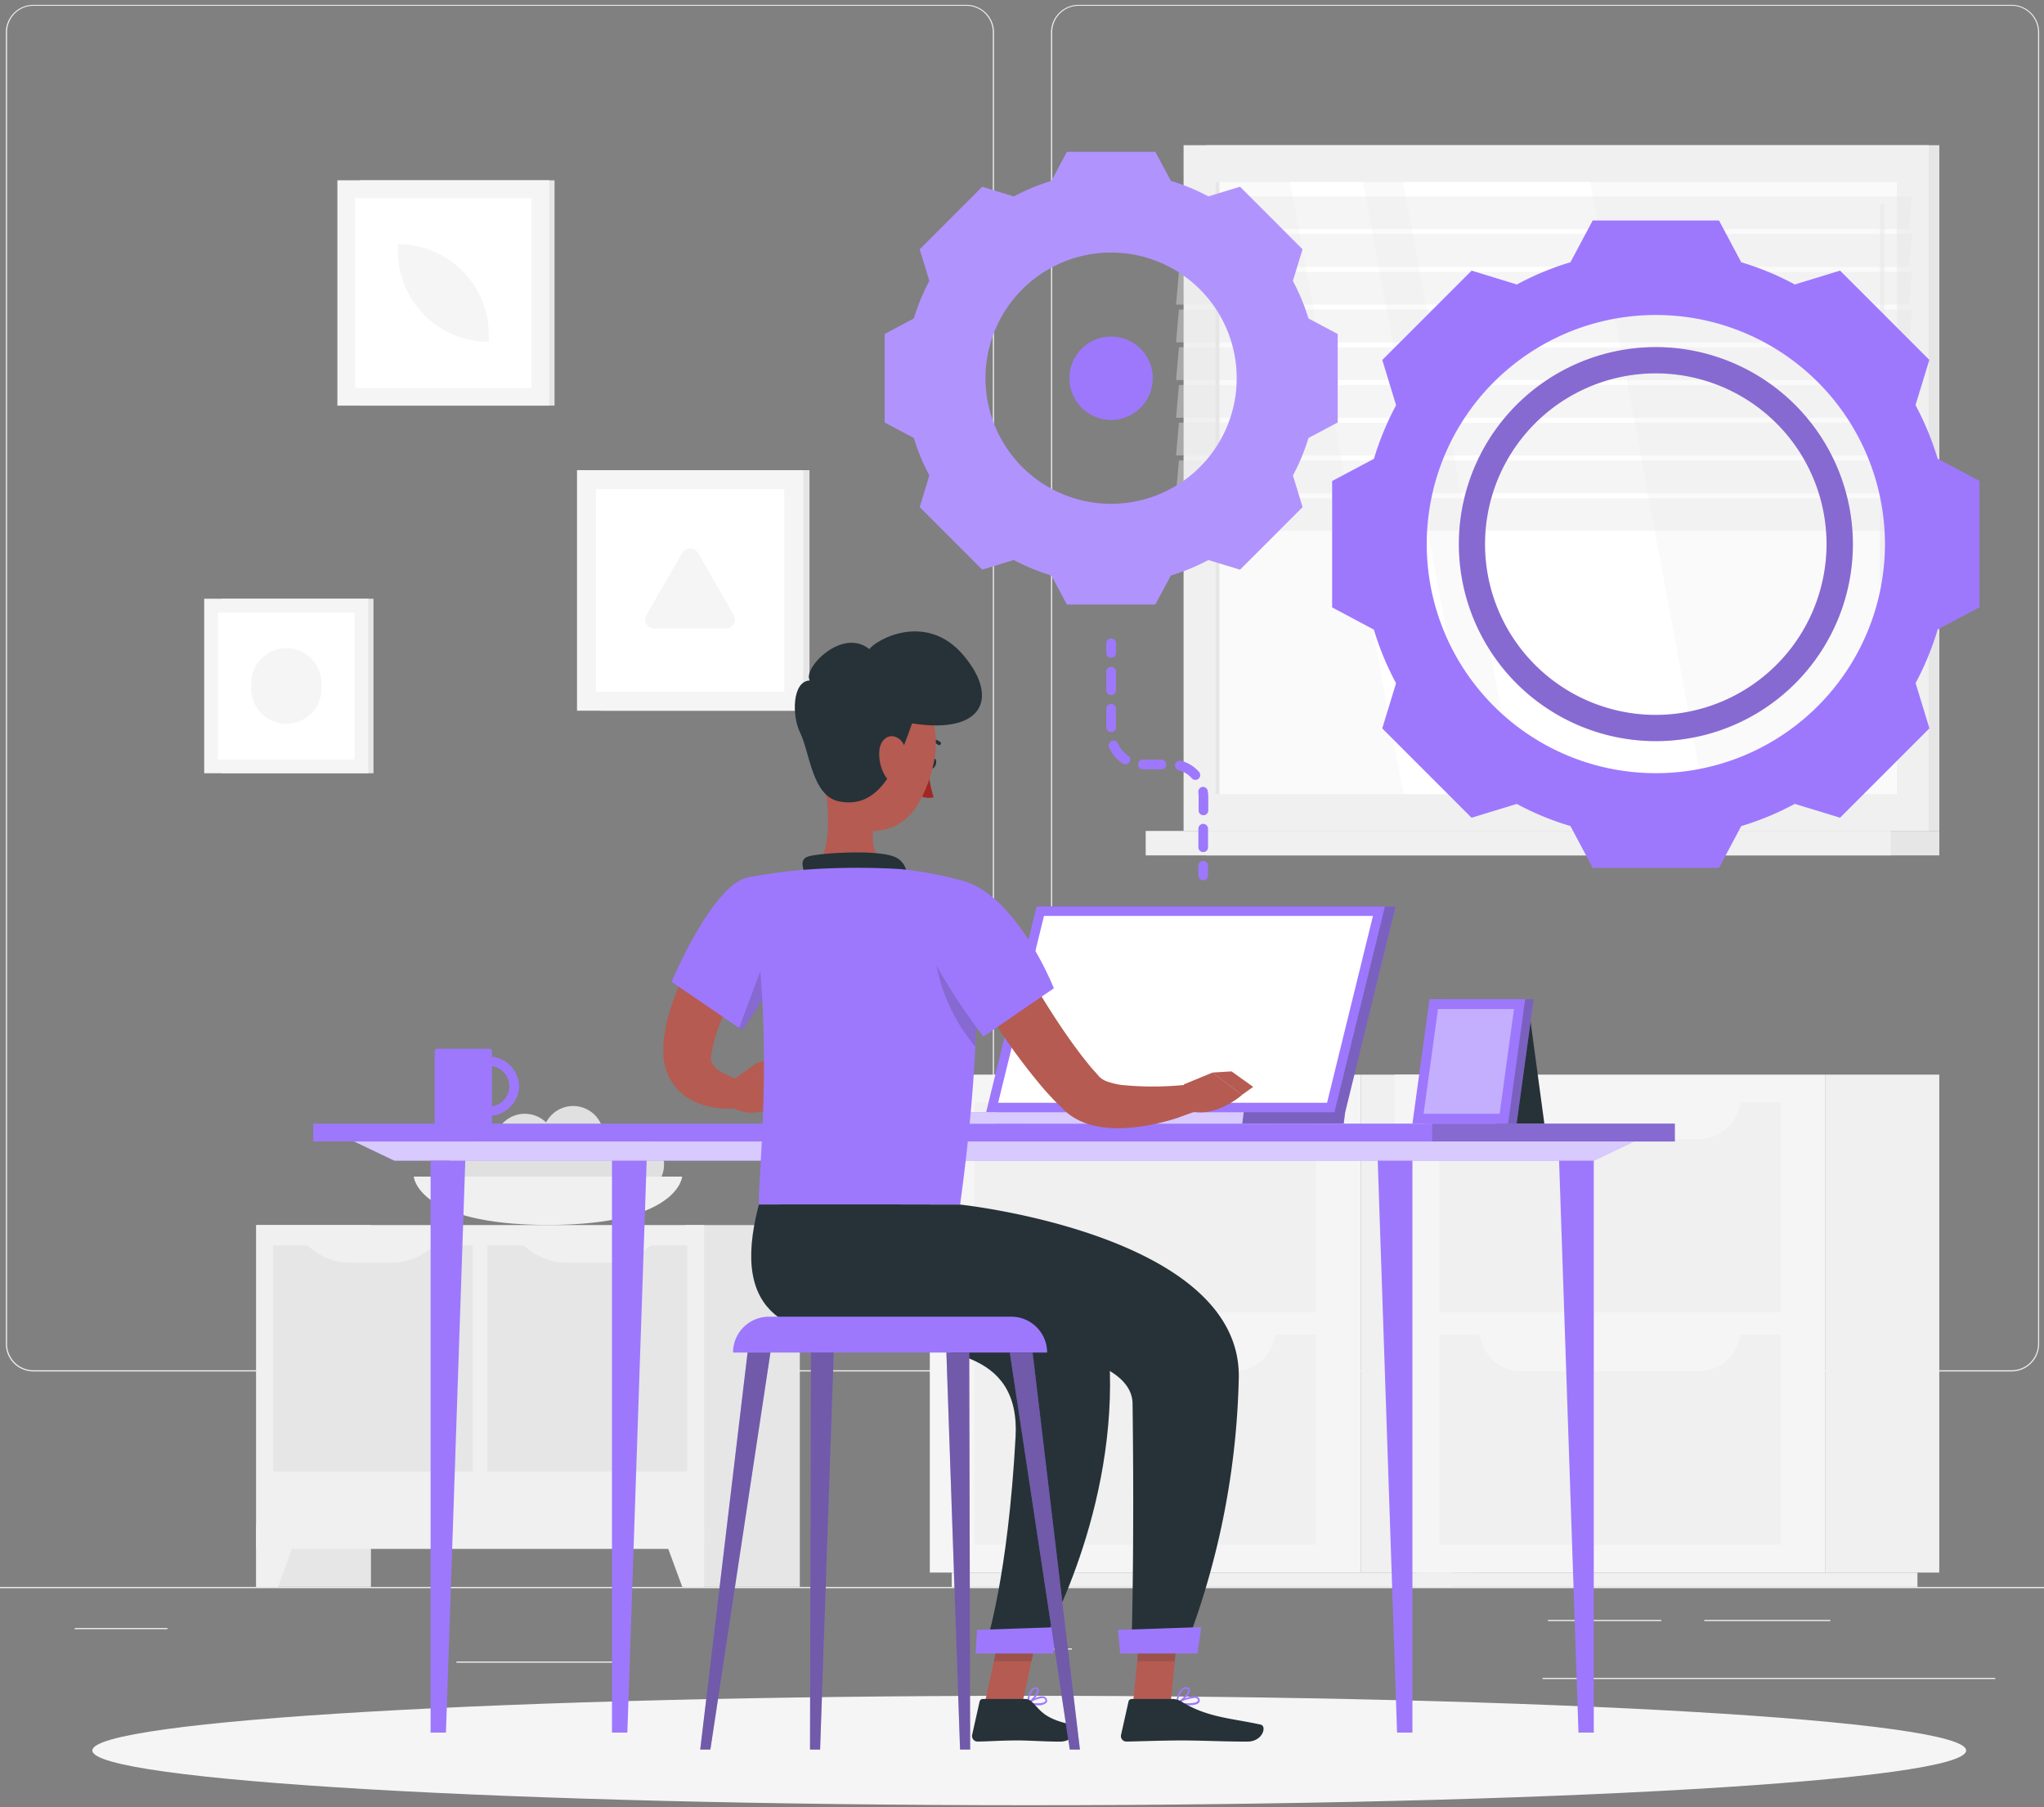 <svg xmlns="http://www.w3.org/2000/svg" width="423" height="374" fill="none"><rect width="100%" height="100%" fill="#808080" stroke="none"/><g clip-path="url(#a)"><path fill="#EBEBEB" d="M463 328.4H-37v.25h500zM127.589 343.82h-33.12v.25h33.12zM221.838 341.11h-8.69v.25h8.69zM34.65 336.89H15.46v.25h19.19zM378.779 335.21h-26.08v.25h26.08zM343.792 335.21h-23.44v.25h23.44zM412.91 347.21h-93.68v.25h93.68zM200.001 283.8H6.911a5.71 5.71 0 0 1-5.7-5.71V6.66A5.71 5.71 0 0 1 6.91 1H200a5.71 5.71 0 0 1 5.71 5.71v271.38a5.72 5.72 0 0 1-1.672 4.038 5.72 5.72 0 0 1-4.038 1.672M6.911 1.2a5.46 5.46 0 0 0-5.45 5.46v271.43a5.46 5.46 0 0 0 5.45 5.46H200a5.48 5.48 0 0 0 3.858-1.602 5.48 5.48 0 0 0 1.602-3.858V6.66a5.473 5.473 0 0 0-5.46-5.46zM416.31 283.8h-193.1a5.72 5.72 0 0 1-4.035-1.675 5.72 5.72 0 0 1-1.675-4.035V6.66A5.72 5.72 0 0 1 223.21 1h193.1A5.71 5.71 0 0 1 422 6.66v271.43a5.71 5.71 0 0 1-5.69 5.71M223.21 1.2a5.47 5.47 0 0 0-5.46 5.46v271.43a5.473 5.473 0 0 0 5.46 5.46h193.1a5.473 5.473 0 0 0 5.46-5.46V6.66a5.473 5.473 0 0 0-5.46-5.46z"/><path fill="#F0F0F0" d="M281.598 325.42h23.55V222.38h-23.55z"/><path fill="#F0F0F0" d="M196.951 328.4h103.69v-2.98h-103.69z"/><path fill="#F5F5F5" d="M281.602 222.38h-89.18v103.04h89.18z"/><path fill="#F0F0F0" d="M272.34 228.16h-70.66v43.44h70.66zM272.34 276.2h-70.66v43.44h70.66z"/><path fill="#F5F5F5" d="M255.33 235.73H218.7A8.696 8.696 0 0 1 210 227h54a8.693 8.693 0 0 1-8.67 8.73M255.332 283.77h-36.63a8.69 8.69 0 0 1-8.69-8.69h54a8.687 8.687 0 0 1-8.68 8.69"/><path fill="#F0F0F0" d="M377.778 325.42h23.55V222.38h-23.55z"/><path fill="#F0F0F0" d="M293.119 328.4h103.69v-2.98h-103.69z"/><path fill="#F5F5F5" d="M377.782 222.38h-89.18v103.04h89.18z"/><path fill="#F0F0F0" d="M368.519 228.16h-70.66v43.44h70.66zM368.519 276.2h-70.66v43.44h70.66z"/><path fill="#F5F5F5" d="M351.5 235.73h-36.63a8.693 8.693 0 0 1-8.69-8.69h54a8.687 8.687 0 0 1-8.68 8.69M351.5 283.77h-36.63a8.69 8.69 0 0 1-8.69-8.69h54a8.687 8.687 0 0 1-8.68 8.69"/><path fill="#E6E6E6" d="M74.422 83.94h40.34V37.31h-40.34z"/><path fill="#F5F5F5" d="M69.82 83.94h43.86V37.31H69.82z"/><path fill="#fff" d="M110 80.27V40.99H73.49v39.28z"/><path fill="#F5F5F5" d="M101.162 70.75v-1.43a18.82 18.82 0 0 0-18.81-18.81v1.43a18.81 18.81 0 0 0 18.81 18.81"/><path fill="#E6E6E6" d="M249.64 171.95h151.7V30.05h-151.7z"/><path fill="#F0F0F0" d="M244.941 171.95h154.2V30.05h-154.2z"/><path fill="#E6E6E6" d="M249.64 177.01h151.7v-5.06h-151.7z"/><path fill="#F0F0F0" d="M237.101 177.01h154.2v-5.06h-154.2z"/><path fill="#FAFAFA" d="M392.551 164.33V37.67h-141.04v126.66z"/><path fill="#fff" d="m352.561 164.34-23.49-126.67h-38.7l23.49 126.67z"/><path fill="#F0F0F0" d="M389.51 121.36a.51.51 0 0 0 .47-.54V42.63a.468.468 0 1 0-.94 0v78.19a.51.51 0 0 0 .47.54"/><path fill="#fff" d="m305.539 164.34-23.48-126.67h-15.09l23.48 126.67z"/><path fill="#E6E6E6" d="M252.352 164.33V37.67h-.84v126.66z"/><path fill="#E6E6E6" d="M243.379 47.42h151.69l.61-6.78h-151.7zM243.379 55.23h151.69l.61-6.79h-151.7zM243.379 63.03h151.69l.61-6.78h-151.7zM243.379 70.84h151.69l.61-6.79h-151.7zM243.379 78.64h151.69l.61-6.78h-151.7zM243.379 86.45h151.69l.61-6.79h-151.7zM243.379 94.25h151.69l.61-6.78h-151.7zM243.379 102.06h151.69l.61-6.79h-151.7zM243.379 109.86h151.69l.61-6.78h-151.7z" opacity=".4"/><path fill="#E6E6E6" d="M45.82 160.01h31.47V123.9H45.82z"/><path fill="#F5F5F5" d="M42.26 160.01h33.97V123.9H42.26z"/><path fill="#fff" d="M73.39 157.16v-30.42H45.11v30.42z"/><path fill="#F5F5F5" d="M66.53 142.51v-1.11a7.28 7.28 0 0 0-7.29-7.28A7.28 7.28 0 0 0 52 141.4v1.11a7.28 7.28 0 0 0 7.28 7.28 7.28 7.28 0 0 0 7.25-7.28"/><path fill="#E6E6E6" d="M124.31 147.07h43.21V97.29h-43.21z"/><path fill="#F5F5F5" d="M119.41 147.07h46.82V97.29h-46.82z"/><path fill="#fff" d="M162.309 143.16v-41.93h-38.98v41.93z"/><path fill="#F5F5F5" d="m144.451 114.41 7.4 12.82a1.88 1.88 0 0 1-1.63 2.82h-14.8a1.88 1.88 0 0 1-1.63-.939 1.88 1.88 0 0 1 0-1.881l7.4-12.82a1.895 1.895 0 0 1 3.26 0"/><path fill="#E6E6E6" d="M53.02 328.39h23.75v-74.88H53.02z"/><path fill="#F0F0F0" d="M57.53 328.4h-4.51v-12.83h9.24z"/><path fill="#E6E6E6" d="M141.77 328.39h23.75v-74.88h-23.75z"/><path fill="#F0F0F0" d="M53.03 320.52h92.681v-67.01h-92.68z"/><path fill="#E6E6E6" d="M56.52 257.72v46.77h41.33v-46.77zM100.879 257.72v46.77h41.33v-46.77z"/><path fill="#F0F0F0" d="M117.46 261.31h8.17a12.942 12.942 0 0 0 9.39-4h-27a12.9 12.9 0 0 0 9.44 4M72.68 261.31h8.18a12.93 12.93 0 0 0 9.39-4h-27a12.93 12.93 0 0 0 9.43 4M141.199 328.4h4.51v-12.83h-9.24z"/><path fill="#E0E0E0" d="M116.75 243.48a5.147 5.147 0 0 0 6.149 5.062 5.145 5.145 0 0 0 4.051-4.044 5.15 5.15 0 0 0-5.05-6.158 5.16 5.16 0 0 0-5.15 5.14"/><path fill="#E0E0E0" d="M124.23 245.28a5.14 5.14 0 1 0 0-10.28 5.14 5.14 0 0 0 0 10.28M91 244.31a5.14 5.14 0 0 0 3.173 4.749 5.143 5.143 0 0 0 7.008-3.746 5.135 5.135 0 0 0-2.185-5.277 5.14 5.14 0 0 0-6.49.64A5.14 5.14 0 0 0 91 244.31"/><path fill="#E0E0E0" d="M131.111 247.29a6.31 6.31 0 1 0 0-12.62 6.31 6.31 0 0 0 0 12.62"/><path fill="#E0E0E0" d="M112.301 235.17a6.31 6.31 0 0 0 3.888 5.837 6.315 6.315 0 0 0 6.88-1.361 6.31 6.31 0 0 0-4.458-10.776 6.323 6.323 0 0 0-6.31 6.3"/><path fill="#E0E0E0" d="M102.301 236.78a6.31 6.31 0 1 0 12.62.02 6.31 6.31 0 0 0-12.62-.02"/><path fill="#E0E0E0" d="M106.531 241.87a6 6 0 0 0 3.704 5.543 5.999 5.999 0 0 0 5.63-10.532 6.004 6.004 0 0 0-7.576.746 6 6 0 0 0-1.758 4.243"/><path fill="#E0E0E0" d="M96.09 241.48a6.48 6.48 0 1 0 12.96 0 6.48 6.48 0 0 0-12.96 0"/><path fill="#F0F0F0" d="M141.171 243.48s-.7 10-27.77 10-27.78-10-27.78-10z"/><path fill="#F5F5F5" d="M212.999 373.56c107.083 0 193.89-5.068 193.89-11.32s-86.807-11.32-193.89-11.32-193.89 5.068-193.89 11.32 86.808 11.32 193.89 11.32"/><path fill="#9D78FD" d="M270.77 65.9a42.3 42.3 0 0 0-3.22-7.76l2-6.55-12.93-12.94-6.55 2a42.3 42.3 0 0 0-7.76-3.22l-3.22-6h-18.3l-3.21 6a42 42 0 0 0-7.76 3.22l-6.55-2-12.94 12.94 2 6.55a43 43 0 0 0-3.21 7.76l-6.05 3.22v18.3l6.05 3.21a42.8 42.8 0 0 0 3.21 7.76l-2 6.55 12.94 12.94 6.55-2a42.6 42.6 0 0 0 7.76 3.21l3.21 6h18.3l3.22-6a43 43 0 0 0 7.76-3.21l6.55 2 12.94-12.94-2-6.55a42 42 0 0 0 3.22-7.76l6.05-3.21v-18.3zm-40.83 38.36a26 26 0 0 1-24.021-16.05 26 26 0 0 1-1.479-15.022 25.996 25.996 0 0 1 35.45-18.948 26 26 0 0 1 16.05 24.02 26 26 0 0 1-26 26"/><path fill="#fff" d="M270.77 65.9a42.3 42.3 0 0 0-3.22-7.76l2-6.55-12.93-12.94-6.55 2a42.3 42.3 0 0 0-7.76-3.22l-3.22-6h-18.3l-3.21 6a42 42 0 0 0-7.76 3.22l-6.55-2-12.94 12.94 2 6.55a43 43 0 0 0-3.21 7.76l-6.05 3.22v18.3l6.05 3.21a42.8 42.8 0 0 0 3.21 7.76l-2 6.55 12.94 12.94 6.55-2a42.6 42.6 0 0 0 7.76 3.21l3.21 6h18.3l3.22-6a43 43 0 0 0 7.76-3.21l6.55 2 12.94-12.94-2-6.55a42 42 0 0 0 3.22-7.76l6.05-3.21v-18.3zm-40.83 38.36a26 26 0 0 1-24.021-16.05 26 26 0 0 1-1.479-15.022 25.996 25.996 0 0 1 35.45-18.948 26 26 0 0 1 16.05 24.02 26 26 0 0 1-26 26" opacity=".2"/><path fill="#9D78FD" d="M229.94 69.65a8.62 8.62 0 1 0 0 17.241 8.62 8.62 0 0 0 0-17.24M401 94.93a61 61 0 0 0-4.59-11.1l2.86-9.36L380.8 56l-9.37 2.87a58 58 0 0 0-11.09-4.6l-4.59-8.64H329.6l-4.6 8.64a58.6 58.6 0 0 0-11.09 4.6L304.55 56l-18.49 18.49 2.86 9.36a59.7 59.7 0 0 0-4.59 11.1l-8.65 4.59v26.15l8.64 4.6a59.3 59.3 0 0 0 4.59 11.09l-2.86 9.35 18.49 18.49 9.36-2.86a58.5 58.5 0 0 0 11.1 4.58l4.6 8.65h26.15l4.59-8.64a59.4 59.4 0 0 0 11.09-4.6l9.37 2.86 18.49-18.49-2.86-9.36a60.8 60.8 0 0 0 4.57-11.09l8.64-4.6V99.52zM342.67 160a47.408 47.408 0 0 1-46.499-56.659 47.4 47.4 0 0 1 37.249-37.25 47.413 47.413 0 0 1 56.66 46.499 47.42 47.42 0 0 1-13.886 33.524A47.42 47.42 0 0 1 342.67 160"/><path fill="#9D78FD" d="M342.67 71.83a40.77 40.77 0 0 0-37.659 25.175 40.765 40.765 0 0 0 8.844 44.427A40.772 40.772 0 0 0 383.45 112.6a40.82 40.82 0 0 0-40.78-40.77m0 76.11a35.338 35.338 0 0 1-34.672-42.228 35.34 35.34 0 0 1 27.764-27.772A35.34 35.34 0 0 1 378 112.6a35.38 35.38 0 0 1-35.33 35.34"/><path fill="#2E2D2C" d="M342.67 71.83a40.77 40.77 0 0 0-37.659 25.175 40.765 40.765 0 0 0 8.844 44.427A40.772 40.772 0 0 0 383.45 112.6a40.82 40.82 0 0 0-40.78-40.77m0 76.11a35.338 35.338 0 0 1-34.672-42.228 35.34 35.34 0 0 1 27.764-27.772A35.34 35.34 0 0 1 378 112.6a35.38 35.38 0 0 1-35.33 35.34" opacity=".2"/><path fill="#9D78FD" d="M249 182.16a.997.997 0 0 1-1-1v-2a1 1 0 1 1 2 0v2a.997.997 0 0 1-1 1M233.43 156.32a5.4 5.4 0 0 1-2.06-2.45 1.001 1.001 0 1 0-1.84.79 7.55 7.55 0 0 0 2.81 3.34c.161.104.349.16.54.16a.998.998 0 0 0 .55-1.84M229.941 143.83a.997.997 0 0 0 1-1V139a.997.997 0 0 0-1-1 1 1 0 0 0-1 1v3.83a1 1 0 0 0 1 1M240.352 157.2h-3.84a1.002 1.002 0 0 0-.707 1.707 1 1 0 0 0 .707.293h3.84a1 1 0 1 0 0-2M230.941 150.5v-3.83a1 1 0 1 0-2 0v3.83a1.002 1.002 0 0 0 1.707.708 1 1 0 0 0 .293-.708M249.94 163.7a1 1 0 0 0-1.12-.86A1.001 1.001 0 0 0 248 164q.048.349.05.7v3a.999.999 0 1 0 2 0v-3a8 8 0 0 0-.11-1M249 170.49a1 1 0 0 0-1 1v3.84a.997.997 0 0 0 1 1 .997.997 0 0 0 1-1v-3.84a1 1 0 0 0-1-1M248.13 159.73a7.4 7.4 0 0 0-3.71-2.29 1.01 1.01 0 0 0-1.051.368 1.01 1.01 0 0 0-.062 1.112 1 1 0 0 0 .613.46 5.4 5.4 0 0 1 2.71 1.67.98.98 0 0 0 .75.34.995.995 0 0 0 .987-1.147 1 1 0 0 0-.237-.513M229.941 136.12a1 1 0 0 1-1-1v-2a1.003 1.003 0 0 1 1-1 1 1 0 0 1 1 1v2a.997.997 0 0 1-1 1M296.368 232.51H64.828v3.71h231.54zM296.369 236.22h50.24v-3.71h-50.24z"/><path fill="#2E2D2C" d="M296.369 236.22h50.24v-3.71h-50.24z" opacity=".2"/><path fill="#9D78FD" d="M329.829 240.19H81.609l-8.3-3.97h264.82z"/><path fill="#fff" d="M329.829 240.19H81.609l-8.3-3.97h264.82z" opacity=".6"/><path fill="#9D78FD" d="M89.11 240.19v118.34h3.18l4-118.34zM126.648 240.19v118.34h3.18l4-118.34zM329.828 240.19v118.34h-3.17l-4.01-118.34zM292.297 240.19v118.34h-3.18l-4-118.34zM216.74 187.59l-10.45 42.57-.29 2.35h72.08l.3-2.35 10.44-42.57z"/><path fill="#2E2D2C" d="m216.74 187.59-10.45 42.57-.29 2.35h72.08l.3-2.35 10.44-42.57z" opacity=".3"/><path fill="#9D78FD" d="M286.608 187.59h-72.09l-10.44 42.57h72.08z"/><path fill="#fff" d="m274.629 228.21 9.5-38.67h-68.08l-9.49 38.67z"/><path fill="#9D78FD" d="m257.377 230.16-.3 2.35h-79.37l.29-2.35z"/><path fill="#fff" d="m257.377 230.16-.3 2.35h-79.37l.29-2.35z" opacity=".6"/><path fill="#9D78FD" d="M107.437 224.77a6.351 6.351 0 0 0-5.63-6.1v-1.15a.5.5 0 0 0-.157-.355.5.5 0 0 0-.363-.135h-10.8a.507.507 0 0 0-.53.49v15h11.85v-1.64a6.34 6.34 0 0 0 5.63-6.11m-5.63 4.17v-8.33a4.21 4.21 0 0 1 3.596 4.165 4.21 4.21 0 0 1-3.596 4.165"/><path fill="#263238" d="M309.559 232.51h10.04l-2.97-21.99h-7.07z"/><path fill="#9D78FD" d="M294.84 232.51h19.02l3.53-25.74h-19.01z"/><path fill="#2E2D2C" d="M294.84 232.51h19.02l3.53-25.74h-19.01z" opacity=".3"/><path fill="#9D78FD" d="M292.297 232.51h19.79l3.54-25.74h-19.79z"/><path fill="#fff" d="m310.339 230.48 2.98-21.68h-15.73l-2.98 21.68z" opacity=".4"/><path fill="#B55B52" d="m160.54 194.51-.82.88-.88 1c-.59.68-1.18 1.37-1.74 2.08a75 75 0 0 0-3.21 4.36 46.7 46.7 0 0 0-5 9.24 29 29 0 0 0-1.42 4.78c-.16.92-.26 1.32-.31 1.71a2.7 2.7 0 0 0 0 .94 3.9 3.9 0 0 0 2 2.25q1.016.625 2.12 1.07.58.24 1.2.45c.38.14.86.28 1.16.4v5.51c-.7.1-1.21.18-1.8.22s-1.16.05-1.75 0a17 17 0 0 1-3.6-.46 13.5 13.5 0 0 1-3.78-1.52 10.94 10.94 0 0 1-3.48-3.23 11.7 11.7 0 0 1-1.82-4.66q-.1-.585-.13-1.18-.028-.57 0-1.14v-.56q-.016-.225 0-.45l.08-.88c.256-2.285.739-4.54 1.44-6.73a50 50 0 0 1 5.67-11.92 58 58 0 0 1 3.77-5.25c.67-.84 1.36-1.66 2.08-2.47a36.643 36.643 0 0 1 2.35-2.46z"/><path fill="#B55B52" d="m151.652 223.55 4.66-3.42 2.65 9.58s-4.13 1.53-7.28-.53z"/><path fill="#B55B52" d="m162.779 217.83 1.82 8.02-5.64 3.86-2.65-9.58z"/><path fill="#263238" d="M192.251 157.75c-.21.59-.06 1.18.33 1.31s.87-.23 1.07-.82.06-1.19-.32-1.32-.87.23-1.08.83"/><path fill="#A02724" d="M192.141 158.91c.078 2.06.438 4.099 1.07 6.06a3.63 3.63 0 0 1-3-.46z"/><path fill="#263238" d="M191.289 153.73a.36.36 0 0 0 .23 0 2.93 2.93 0 0 1 2.63.4.372.372 0 0 0 .587-.313.38.38 0 0 0-.107-.247 3.68 3.68 0 0 0-3.32-.55.37.37 0 0 0 0 .7z"/><path fill="#B55B52" d="M170.32 159.93c1.12 5.69 2.23 16.12-1.75 19.92 0 0 1.56 5.77 12.14 5.77 11.63 0 5.56-5.77 5.56-5.77-6.35-1.52-6.19-6.23-5.08-10.65z"/><path fill="#263238" d="M167.051 181.83c-.84-1.83-1.75-3.92.14-4.57 2.09-.72 13.53-1.46 17.47-.11a4.07 4.07 0 0 1 2.478 1.936 4.07 4.07 0 0 1 .352 3.124z"/><path fill="#B55B52" d="M207.002 191.59c2.45 4.41 5.08 8.95 7.74 13.31s5.45 8.7 8.43 12.66c.74 1 1.51 1.95 2.27 2.9.38.49.78.89 1.17 1.34l.58.66.15.17.07.08.07.09a4.4 4.4 0 0 0 1.64 1c.946.329 1.92.567 2.91.71 4.861.491 9.762.434 14.61-.17l1.52 5.3c-1.35.6-2.61 1-3.95 1.5s-2.66.83-4 1.17a38.8 38.8 0 0 1-8.68 1.16 21.2 21.2 0 0 1-4.89-.49 13.5 13.5 0 0 1-5.44-2.42l-.67-.55-.16-.14-.1-.1-.19-.19-.78-.77c-.51-.51-1.07-1-1.53-1.54-1-1.05-1.94-2.1-2.81-3.18a130 130 0 0 1-9.65-13.29 190 190 0 0 1-4.22-6.91c-1.36-2.35-2.67-4.65-3.94-7.13z"/><path fill="#9D78FD" d="M154.64 181.61c-7.3 1.67-15.66 21.56-15.66 21.56l14.65 10a123 123 0 0 0 9.67-16.45c4.33-9.06-1.2-16.82-8.66-15.11"/><path fill="#2E2D2C" d="m159.861 194.29-6.92 18.44.68.48s3-4.21 6.24-9.89z" opacity=".2"/><path fill="#9D78FD" d="M198.241 182s8.28 9.36.46 67.26h-41.63c-.28-6.39 3.73-37.55-2.43-67.66 4.6-.886 9.253-1.474 13.93-1.76a152 152 0 0 1 17.7 0 78 78 0 0 1 11.97 2.16"/><path fill="#2E2D2C" d="M193.609 198.75a37 37 0 0 0 8.22 17.82c.17-3.73.24-7.08.23-10.07z" opacity=".2"/><path fill="#9D78FD" d="M189.999 188.32c-1 7.37 13.5 26.19 13.5 26.19l14.59-10s-4.05-10.37-10.86-17.17c-7.76-7.8-16.09-7.04-17.23.98"/><path fill="#B55B52" d="m245 224.39 5.94-2.44 6.11 4.62s-5.83 5.16-11.13 3.15z"/><path fill="#B55B52" d="m254.86 221.71 4.48 3.2-2.32 1.66-6.11-4.62zM172.912 149.61c-2.08 7.44-3.68 11.69-1.3 16.7 3.57 7.55 13.72 7.34 18 .68 3.84-6 6.6-17.16.48-22.53a10.542 10.542 0 0 0-17.18 5.15"/><path fill="#263238" d="M188.749 149.69c-3 8.54-6.53 17.92-15.15 16.14-5.56-1.15-6-10.1-8-14.17-1.77-3.57-1.66-10.75 2-10.84-1.64-2.38 6.65-11.09 12.31-6.49 1.45-2 11.9-7.89 19.64 1.46 7.29 8.84 3.72 16.21-10.8 13.9"/><path fill="#B55B52" d="M182.001 155.15a8.8 8.8 0 0 0 1.22 5.47c1.33 2.14 3.28 1.32 4-.87.64-2 .71-5.45-1.14-6.84s-3.8-.06-4.08 2.24"/><path fill="#9D78FD" d="M245.881 352.88c1 0 2-.14 2.29-.59a.71.71 0 0 0 0-.81 1 1 0 0 0-.58-.43c-1.3-.35-4 1.2-4.13 1.27a.17.17 0 0 0-.09.19.19.19 0 0 0 .14.15c.783.142 1.576.216 2.37.22m1.24-1.51q.176-.024.35 0a.52.52 0 0 1 .36.26c.13.23.09.34 0 .4-.36.51-2.33.52-3.78.31a8.4 8.4 0 0 1 3.07-.97"/><path fill="#9D78FD" d="M243.532 352.66h.08c.94-.42 2.8-2.1 2.65-3 0-.21-.18-.46-.68-.52a1.37 1.37 0 0 0-1 .32c-1 .81-1.2 2.91-1.21 3a.2.2 0 0 0 .013.094q.02.046.057.076a.2.2 0 0 0 .09.03m1.9-3.15h.11c.33 0 .35.17.36.21.09.53-1.18 1.85-2.14 2.42.08-.88.429-1.715 1-2.39.187-.159.425-.245.67-.24"/><path fill="#B55B52" d="M234.48 352.48h7.78l1.77-18.03h-7.78z"/><path fill="#263238" d="M242.699 351.58h-8.49a.69.69 0 0 0-.67.54l-1.54 6.88a1.13 1.13 0 0 0 .22.969 1.13 1.13 0 0 0 .9.421c3.06-.05 7.49-.23 11.34-.23 4.51 0 8.4.24 13.68.24 3.2 0 4.09-3.23 2.75-3.52-6.09-1.33-11.06-1.47-16.32-4.72a3.6 3.6 0 0 0-1.87-.58"/><path fill="#2E2D2C" d="m244.022 334.46-.9 9.29h-7.79l.91-9.29z" opacity=".2"/><path fill="#9D78FD" d="M214.691 352.87a2.52 2.52 0 0 0 1.87-.51.74.74 0 0 0 0-.87.86.86 0 0 0-.58-.43c-1.14-.27-3.29 1.2-3.38 1.26a.2.2 0 0 0-.08.19.18.18 0 0 0 .14.14 9.6 9.6 0 0 0 2.03.22m1-1.48a.8.8 0 0 1 .22 0 .47.47 0 0 1 .34.24c.17.31.07.43 0 .48-.33.43-1.92.44-3.09.25a6 6 0 0 1 2.51-.97z"/><path fill="#9D78FD" d="M212.71 352.66h.08c.81-.44 2.37-2.14 2.2-3a.6.6 0 0 0-.59-.49 1 1 0 0 0-.78.24c-.9.74-1.09 3-1.1 3.08a.196.196 0 0 0 .09.17.17.17 0 0 0 .1 0m1.57-3.15h.08c.24 0 .26.14.27.19.1.51-.9 1.8-1.7 2.41a4.4 4.4 0 0 1 .92-2.44.66.66 0 0 1 .43-.16"/><path fill="#B55B52" d="M203.789 352.48h7.78l3.91-18.03h-7.78z"/><path fill="#263238" d="M212.122 351.58h-8.74a.68.68 0 0 0-.66.54l-1.54 6.88a1.15 1.15 0 0 0 1.14 1.39c3.05-.05 4.54-.23 8.38-.23 2.37 0 5.4.24 8.67.24s3.69-3.23 2.35-3.52c-6-1.31-6.41-3.12-8.33-4.85-.355-.3-.806-.46-1.27-.45"/><path fill="#2E2D2C" d="M207.7 334.46h7.78l-2.02 9.29h-7.78z" opacity=".2"/><path fill="#263238" d="M198.702 249.27s58.3 6.17 57.66 35.91a164.6 164.6 0 0 1-10.62 54.62h-11.56s.59-18.87.2-49.32c-.12-9.13-18.55-12.14-36.56-13.2a41 41 0 0 1-35.24-25.07l-1.23-2.94z"/><path fill="#9D78FD" d="M248.569 336.7c.06 0-.75 5.47-.75 5.47h-16l-.44-4.88z"/><path fill="#263238" d="M186.219 249.27s42.26 14 43.33 31.36c2 31.94-13.71 59.17-13.71 59.17h-11.67s4.43-13.5 6-42.44c2-36.35-65.83-.06-53.12-48.09z"/><path fill="#9D78FD" d="M219.372 336.7c.06 0-1.47 5.47-1.47 5.47h-16l.29-4.88zM216.699 279.89h-65a7.423 7.423 0 0 1 7.42-7.42h50.16a7.423 7.423 0 0 1 7.42 7.42"/><path fill="#9D78FD" d="m154.71 279.88-9.8 82.16h2.1l12.43-82.16z"/><path fill="#2E2D2C" d="m154.71 279.88-9.8 82.16h2.1l12.43-82.16z" opacity=".4"/><path fill="#9D78FD" d="m167.819 279.88-.19 82.16h2.09l2.83-82.16z"/><path fill="#2E2D2C" d="m167.819 279.88-.19 82.16h2.09l2.83-82.16z" opacity=".4"/><path fill="#9D78FD" d="m213.689 279.88 9.8 82.16h-2.1l-12.42-82.16z"/><path fill="#2E2D2C" d="m213.689 279.88 9.8 82.16h-2.1l-12.42-82.16z" opacity=".4"/><path fill="#9D78FD" d="m200.582 279.88.19 82.16h-2.09l-2.83-82.16z"/><path fill="#2E2D2C" d="m200.582 279.88.19 82.16h-2.09l-2.83-82.16z" opacity=".4"/></g><defs><clipPath id="a"><path fill="#fff" d="M0 0h423v374H0z"/></clipPath></defs></svg>
